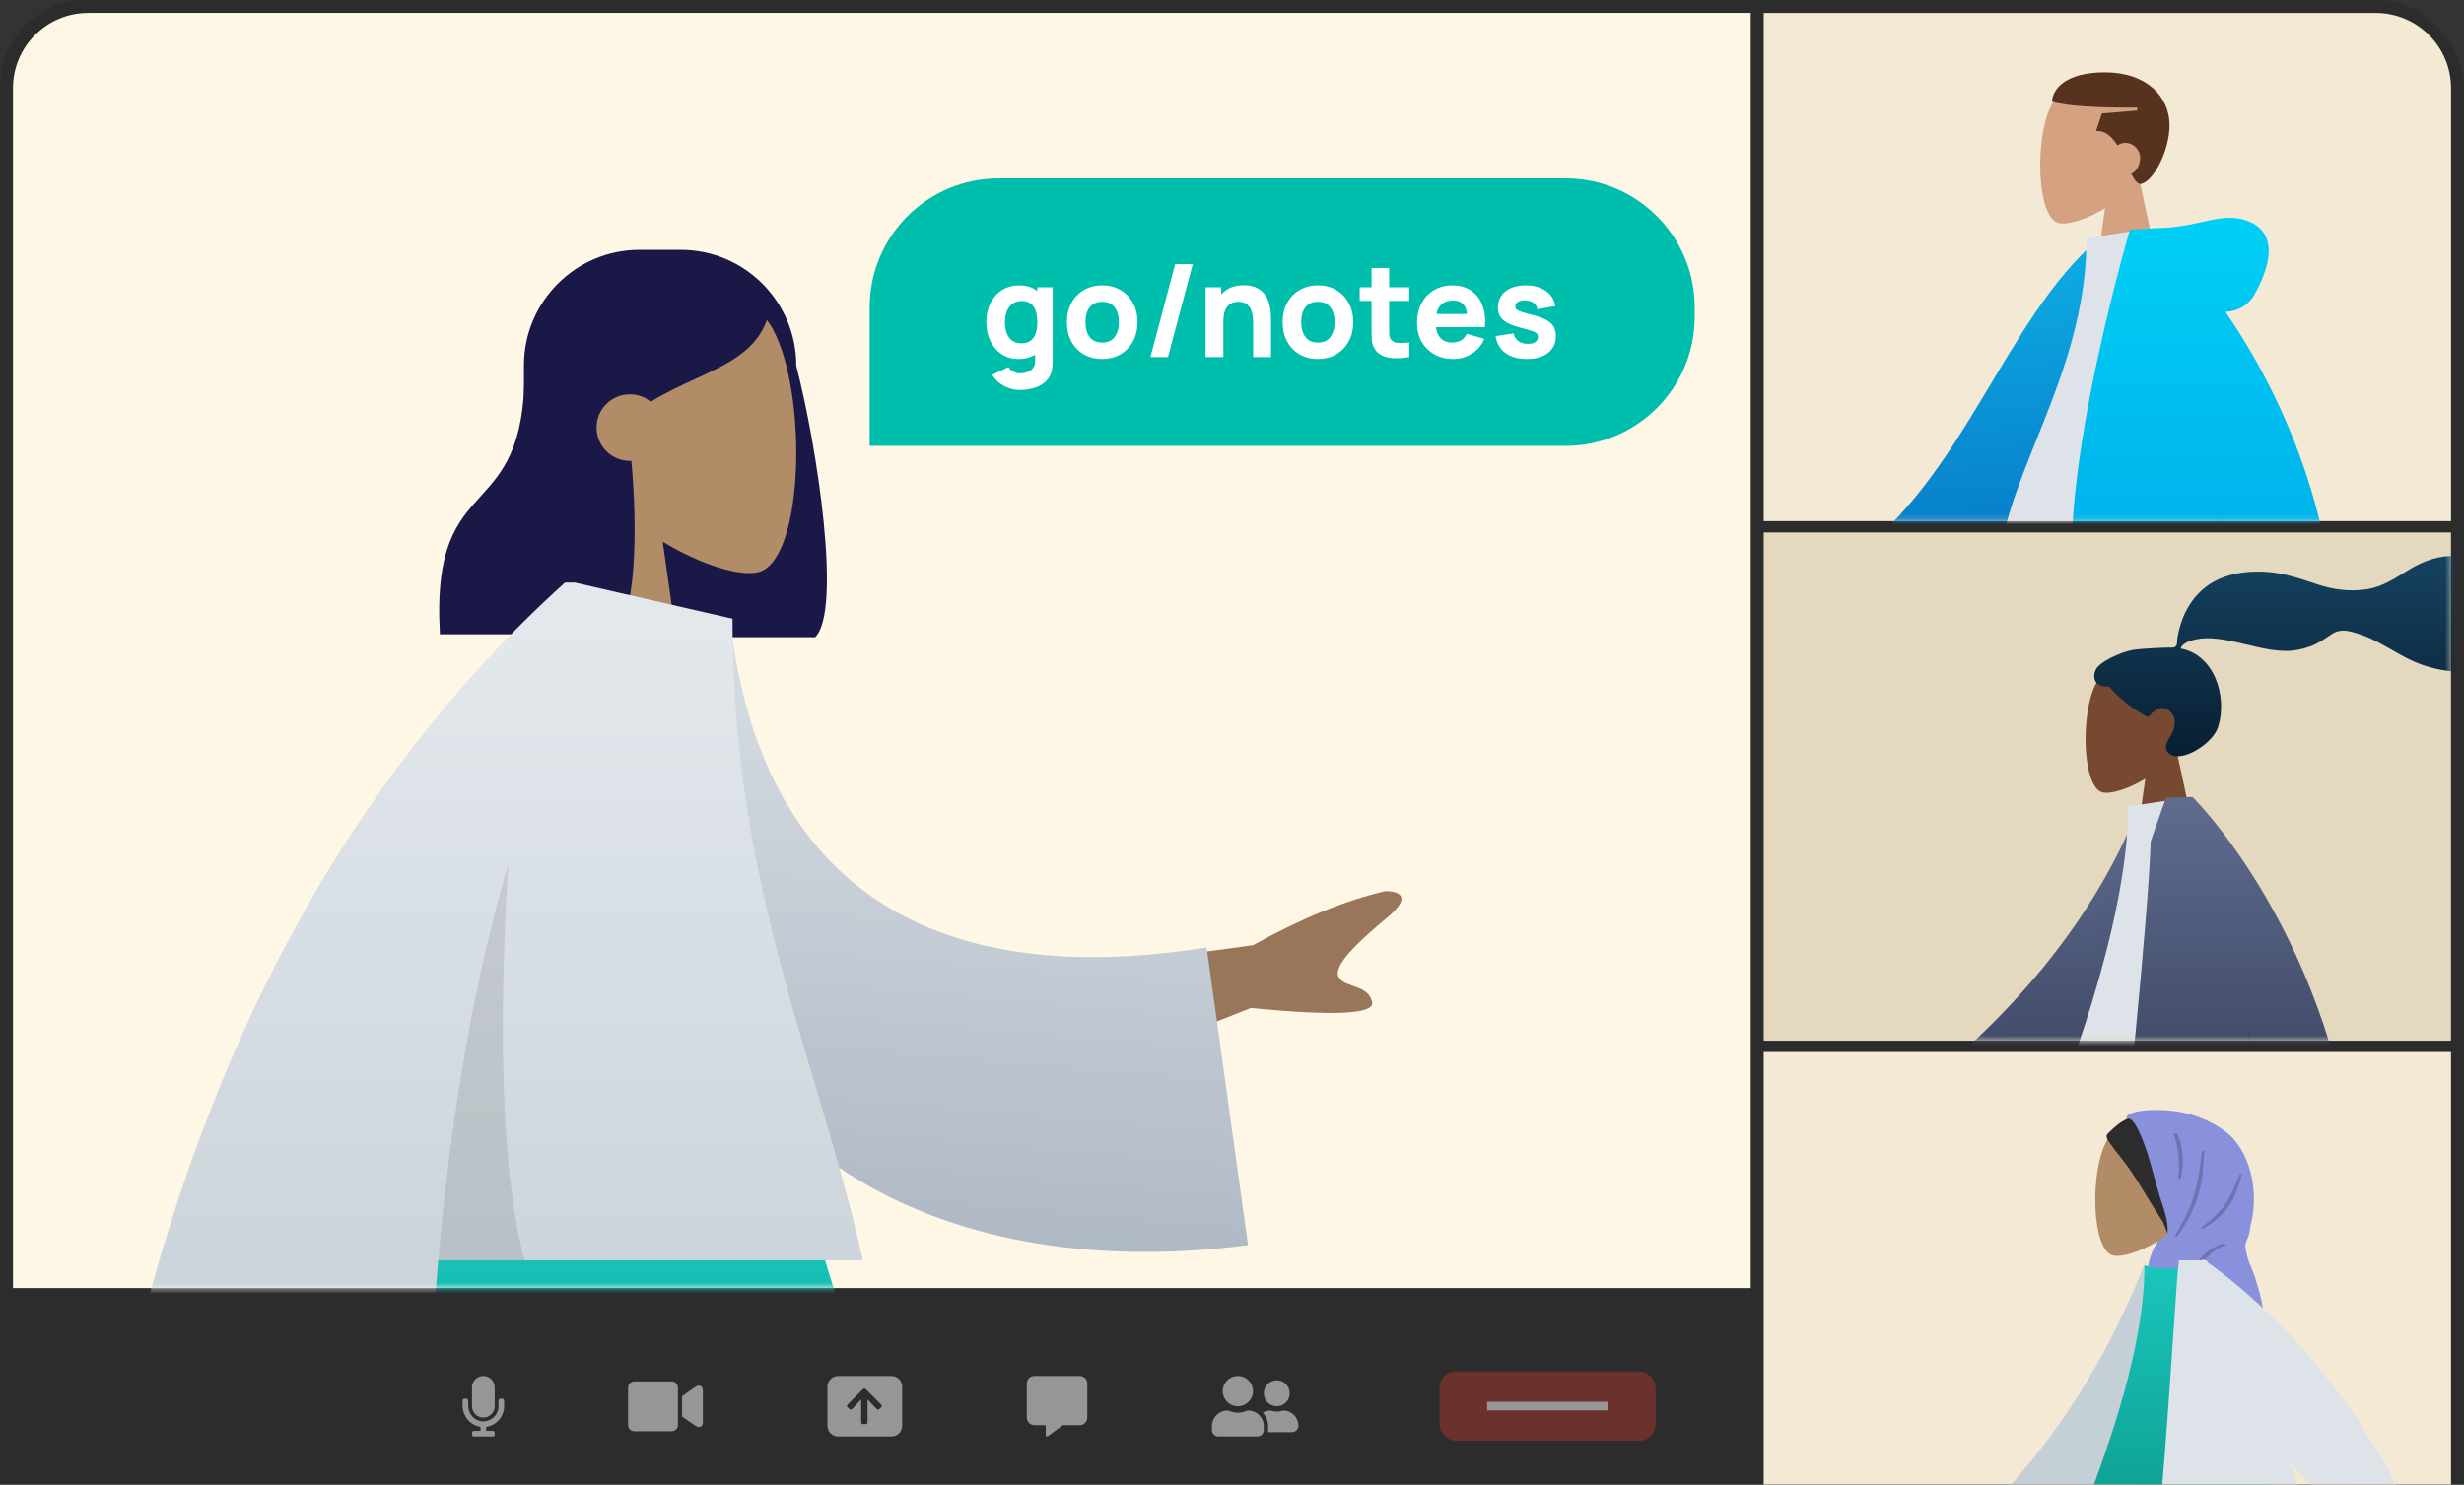 <svg width="458" height="276" viewBox="0 0 458 276" fill="none" xmlns="http://www.w3.org/2000/svg">
<rect x="0" y="0" width="458" height="276" fill="#333333" stroke="none"/>
<rect width="458" height="292.477" rx="16" fill="#2C2C2C"/>
<g opacity="0.5">
<rect x="267.569" y="254.969" width="40.175" height="12.856" rx="3" fill="#AA352D"/>
<rect x="276.409" y="260.602" width="22.498" height="1.607" fill="white"/>
</g>
<path opacity="0.5" d="M230.09 261.437C231.644 261.437 232.902 260.179 232.902 258.625C232.902 257.07 231.644 255.812 230.09 255.812C228.536 255.812 227.278 257.07 227.278 258.625C227.278 260.179 228.536 261.437 230.09 261.437ZM232.019 262.241H231.81C231.288 262.492 230.708 262.642 230.09 262.642C229.472 262.642 228.895 262.492 228.37 262.241H228.162C226.565 262.241 225.269 263.536 225.269 265.133V265.856C225.269 266.522 225.809 267.062 226.474 267.062H233.706C234.371 267.062 234.911 266.522 234.911 265.856V265.133C234.911 263.536 233.615 262.241 232.019 262.241ZM237.322 261.437C238.652 261.437 239.732 260.357 239.732 259.027C239.732 257.696 238.652 256.616 237.322 256.616C235.991 256.616 234.911 257.696 234.911 259.027C234.911 260.357 235.991 261.437 237.322 261.437ZM238.527 262.241H238.432C238.082 262.361 237.713 262.441 237.322 262.441C236.93 262.441 236.561 262.361 236.212 262.241H236.116C235.604 262.241 235.132 262.389 234.718 262.627C235.33 263.288 235.715 264.164 235.715 265.133V266.097C235.715 266.153 235.702 266.205 235.7 266.258H240.134C240.799 266.258 241.339 265.718 241.339 265.053C241.339 263.499 240.081 262.241 238.527 262.241Z" fill="white"/>
<path opacity="0.5" d="M200.699 255.812H192.263C191.487 255.812 190.856 256.443 190.856 257.219V263.546C190.856 264.321 191.487 264.952 192.263 264.952H194.372V266.797C194.372 267.013 194.618 267.138 194.791 267.01L197.535 264.952H200.699C201.474 264.952 202.105 264.321 202.105 263.546V257.219C202.105 256.443 201.474 255.812 200.699 255.812Z" fill="white"/>
<path opacity="0.5" fill-rule="evenodd" clip-rule="evenodd" d="M155.801 255.812C154.696 255.812 153.801 256.708 153.801 257.813V265.062C153.801 266.166 154.696 267.062 155.801 267.062H165.697C166.802 267.062 167.697 266.166 167.697 265.062V257.812C167.697 256.708 166.802 255.812 165.697 255.812H155.801ZM157.545 261.624L157.873 261.952C158.013 262.094 158.242 262.091 158.379 261.946L160.075 260.167V264.411C160.075 264.608 160.233 264.766 160.429 264.766H160.902C161.098 264.766 161.256 264.608 161.256 264.411V260.167L162.95 261.945C163.087 262.088 163.316 262.091 163.457 261.951L163.785 261.623C163.923 261.485 163.923 261.261 163.785 261.122L160.915 258.253C160.778 258.114 160.553 258.114 160.414 258.253L157.545 261.124C157.406 261.261 157.406 261.485 157.545 261.624Z" fill="white"/>
<path opacity="0.5" d="M124.858 256.824H117.901C117.264 256.824 116.748 257.34 116.748 257.977V264.935C116.748 265.572 117.264 266.088 117.901 266.088H124.858C125.495 266.088 126.012 265.572 126.012 264.935V257.977C126.012 257.34 125.495 256.824 124.858 256.824ZM129.428 257.734L126.784 259.558V263.355L129.428 265.176C129.939 265.529 130.644 265.169 130.644 264.554V258.356C130.644 257.743 129.941 257.382 129.428 257.734Z" fill="white"/>
<path opacity="0.5" d="M89.84 263.546C91.004 263.546 91.949 262.602 91.949 261.437V257.922C91.949 256.757 91.004 255.812 89.84 255.812C88.675 255.812 87.73 256.757 87.73 257.922V261.437C87.73 262.602 88.675 263.546 89.84 263.546ZM93.355 260.031H93.003C92.809 260.031 92.652 260.188 92.652 260.382V261.437C92.652 263.08 91.235 264.399 89.558 264.236C88.097 264.093 87.027 262.78 87.027 261.312V260.382C87.027 260.188 86.87 260.031 86.676 260.031H86.324C86.13 260.031 85.973 260.188 85.973 260.382V261.265C85.973 263.234 87.378 264.99 89.312 265.257V266.007H88.082C87.888 266.007 87.73 266.164 87.73 266.359V266.71C87.73 266.904 87.888 267.062 88.082 267.062H91.597C91.791 267.062 91.949 266.904 91.949 266.71V266.359C91.949 266.164 91.791 266.007 91.597 266.007H90.367V265.265C92.25 265.007 93.706 263.39 93.706 261.437V260.382C93.706 260.188 93.549 260.031 93.355 260.031Z" fill="white"/>
<path d="M327.829 195.574H455.587V284.051C455.587 287.365 452.901 290.051 449.587 290.051H327.829V195.574Z" fill="#F3E9D4"/>
<mask id="mask0_2185_20089" style="mask-type:alpha" maskUnits="userSpaceOnUse" x="327" y="195" width="129" height="96">
<path d="M327.828 195.625H455.586V284.102C455.586 287.416 452.9 290.102 449.586 290.102H327.828V195.625Z" fill="#F1F2F4"/>
</mask>
<g mask="url(#mask0_2185_20089)">
<path fill-rule="evenodd" clip-rule="evenodd" d="M401.044 230.764C397.644 232.813 394.304 233.803 392.736 233.398C388.805 232.385 388.443 218.002 391.485 212.332C394.527 206.662 410.166 204.19 410.954 215.425C411.228 219.324 409.59 222.804 407.171 225.643L411.509 245.859H398.91L401.044 230.764Z" fill="#B28B67"/>
<path fill-rule="evenodd" clip-rule="evenodd" d="M394.324 208.593C394.613 208.421 395.217 208.058 395.522 207.926C395.595 207.894 396.102 207.533 396.115 207.537C396.499 207.667 397.61 208.145 397.706 208.558C397.72 208.589 397.735 208.618 397.749 208.644C397.906 208.93 398.051 209.223 398.189 209.52C398.491 210.172 398.752 210.853 399.001 211.529C399.487 212.845 399.909 214.192 400.297 215.542C400.692 216.916 401.027 218.306 401.402 219.686C401.942 221.672 402.633 223.609 403.169 225.593C403.512 226.861 403.702 228.143 403.612 229.447C403.611 229.463 403.611 229.478 403.609 229.494C403.609 229.501 403.608 229.507 403.607 229.514C403.592 229.714 403.57 229.915 403.541 230.117C403.516 230.289 403.49 230.462 403.463 230.635C402.973 229.659 402.6 228.583 402.203 227.561C402.164 227.461 402.127 227.36 402.091 227.259C401.963 227.052 401.832 226.847 401.7 226.642C400.868 225.35 400.033 224.063 399.235 222.747C397.801 220.382 396.379 217.966 394.678 215.794C394.176 215.152 393.662 214.52 393.166 213.874C392.883 213.506 392.609 213.132 392.343 212.751C392.152 212.478 391.326 211.529 391.625 210.959C391.778 210.667 393.576 209.04 394.324 208.593Z" fill="#2C2C2C"/>
<path fill-rule="evenodd" clip-rule="evenodd" d="M395.431 207.974C395.151 208.068 395.287 207.484 395.559 207.279C396.818 206.327 401.633 205.981 405.823 206.851C408.629 207.434 411.894 208.884 414.135 210.748C416.156 212.429 417.546 215.123 418.262 217.726C419.013 220.459 419.127 223.309 418.708 226.111C418.616 226.727 418.419 227.314 418.309 227.916C418.185 228.595 418.121 229.248 417.9 229.909C417.765 230.313 417.535 230.709 417.419 231.115C417.287 231.579 417.368 232.008 417.464 232.48C417.62 233.249 417.815 234.017 418.091 234.751C418.505 235.854 419.008 236.887 419.324 238.031C419.743 239.554 421.499 244.509 420.216 245.86H395.796C396.41 244.182 398.256 242.208 398.63 240.413C398.85 239.355 398.955 237.045 398.978 236.961C399.528 233.167 400.603 231.356 401.276 230.698C401.949 230.041 402.845 229.839 402.891 229.268C403.082 226.91 402.144 224.65 401.456 222.449C400.637 219.825 400.036 217.136 399.191 214.522C398.817 213.364 396.889 207.484 395.431 207.974Z" fill="#8991DC"/>
<path fill-rule="evenodd" clip-rule="evenodd" d="M404.914 219.161C405.112 215.169 404.914 213.609 403.994 210.688H404.561C405.459 211.847 406.21 215.394 405.366 219.161H404.914ZM416.043 218.973C416.142 218.731 416.243 218.483 416.348 218.228L416.709 218.402C415.57 222.568 414.185 225.784 409.427 228.48L409.057 228.221C413.556 225.057 414.521 222.696 416.043 218.973ZM409.297 213.991C409.249 214.352 409.204 214.704 409.159 215.048C408.475 220.325 408.042 223.672 404.23 229.742L404.662 229.874C408.84 224.245 409.503 219.651 409.7 214.023L409.297 213.991ZM413.413 231.098L413.782 231.547C411.931 231.935 410.672 233.297 409.229 234.857C407.702 236.509 405.969 238.384 403.11 239.564L402.579 239.242C405.7 237.619 407.152 236.007 408.42 234.598C409.732 233.14 410.847 231.902 413.413 231.098Z" fill="black" fill-opacity="0.2"/>
<path fill-rule="evenodd" clip-rule="evenodd" d="M456.464 308.479C454.506 305.602 443.181 275.014 443.181 275.014L433.883 276.364C433.883 276.364 448.854 308.845 449.935 310.72C451.34 313.155 450.097 317.155 449.255 319.867C449.125 320.287 449.004 320.676 448.904 321.023C450.674 321.534 451.347 320.521 452.056 319.453C452.858 318.247 453.706 316.971 456.234 317.741C457.21 318.039 458.148 318.421 459.065 318.794C462.23 320.084 465.139 321.269 468.479 318.498C469.009 318.059 469.455 316.623 467.772 315.786C463.578 313.7 457.421 309.885 456.464 308.479ZM355.577 294.262L371.423 280.827L375.754 289.697L359.692 297.713C355.398 303.536 352.942 306.01 352.325 305.135C351.804 304.397 352.119 303.651 352.408 302.963C352.634 302.427 352.845 301.927 352.634 301.495C352.152 300.508 349.017 300.835 346.055 301.272C343.093 301.709 343.868 300.323 344.54 299.619C347.453 297.587 351.132 295.801 355.577 294.262Z" fill="#B28B67"/>
<path fill-rule="evenodd" clip-rule="evenodd" d="M404.319 237.11L398.558 235.205C390.743 254.728 379.087 273.618 359.613 289.573L364.429 297.882C381.544 287.8 397.745 279.968 404.319 264.84C406.526 259.762 404.499 243.181 404.319 237.11Z" fill="#C5CFD6"/>
<path fill-rule="evenodd" clip-rule="evenodd" d="M424.108 292.057C424.108 292.057 399.352 294.682 385.137 292.057C383.963 291.84 383.777 289.874 384.322 288.54C392.801 267.764 398.616 249.636 398.616 235.205C400.949 236.382 406.784 235.558 406.784 235.558C417.238 250.429 422.043 267.492 424.108 292.057Z" fill="url(#paint0_linear_2185_20089)"/>
<path fill-rule="evenodd" clip-rule="evenodd" d="M409.78 234.311C409.51 234.13 409.368 234.039 409.368 234.039L409.383 234.311H405.026C404.807 235.599 404.487 240.371 404.019 247.329C402.32 272.615 398.681 326.771 390.935 347.496H444.379C443.251 323.933 434.564 295.756 425.565 271.83C432.206 278.437 439.961 289.512 446.229 307.949L456.239 305.379C446.037 261.419 416.148 238.748 410.349 234.702C410.292 234.571 410.236 234.441 410.18 234.311H409.78Z" fill="#DDE3E9"/>
</g>
<path d="M327.829 98.996H455.587V193.473H327.829V98.996Z" fill="#E4D8BE"/>
<mask id="mask1_2185_20089" style="mask-type:alpha" maskUnits="userSpaceOnUse" x="327" y="99" width="129" height="95">
<path d="M327.828 99.016H455.586V193.493H327.828V99.016Z" fill="#F1F2F4"/>
</mask>
<g mask="url(#mask1_2185_20089)">
<path fill-rule="evenodd" clip-rule="evenodd" d="M398.762 144.778C395.501 146.744 392.297 147.693 390.793 147.306C387.022 146.334 386.675 132.538 389.593 127.099C392.511 121.661 407.511 119.29 408.268 130.066C408.53 133.806 406.96 137.143 404.639 139.867L408.8 159.258H396.715L398.762 144.778Z" fill="#784931"/>
<path fill-rule="evenodd" clip-rule="evenodd" d="M396.481 120.83C398.074 120.569 402.363 120.39 403.154 120.39C403.659 120.39 404.207 120.505 404.506 120.041C404.751 119.661 404.661 119.018 404.734 118.577C404.819 118.065 404.94 117.559 405.062 117.055C405.409 115.62 405.935 114.254 406.669 112.972C408.048 110.567 410.068 108.683 412.618 107.586C415.434 106.376 418.621 106.098 421.65 106.344C424.891 106.607 427.825 107.677 430.886 108.684C433.802 109.643 436.857 110.021 439.907 109.552C442.98 109.08 445.302 107.415 447.895 105.834C450.548 104.215 453.581 103.157 456.718 103.4C459.647 103.627 462.346 104.836 464.767 106.452C467.033 107.963 468.902 109.781 469.958 112.34C471.093 115.093 471.092 118.115 469.225 120.547C466.519 124.074 461.494 124.986 457.315 124.895C454.897 124.843 452.522 124.401 450.24 123.599C447.196 122.528 444.565 120.713 441.717 119.241C440.381 118.55 438.999 117.982 437.551 117.573C436.146 117.177 434.762 116.995 433.49 117.843C432.144 118.741 430.938 119.624 429.398 120.186C427.921 120.725 426.357 121.027 424.783 121.014C421.721 120.991 418.703 120.037 415.729 119.398C413.304 118.877 410.709 118.358 408.237 118.858C407.206 119.067 405.699 119.499 405.326 120.571C411.597 121.708 414.06 129.463 412.292 135.157C411.338 138.23 405.602 141.822 403.372 140.207C401.959 139.183 402.817 137.839 403.372 136.952C404.435 135.254 404.799 133.072 402.832 131.889C401.135 130.869 399.351 133.292 399.317 133.289C398.851 133.252 394.822 130.973 392.045 127.648C389.306 127.81 388.891 126.004 389.545 124.527C390.199 123.05 394.281 121.192 396.481 120.83Z" fill="url(#paint1_linear_2185_20089)"/>
<path fill-rule="evenodd" clip-rule="evenodd" d="M354.231 206.972L368.495 193.057L373.232 201.254L358.4 209.999C354.681 215.858 352.496 218.389 351.847 217.593C351.299 216.922 351.55 216.187 351.781 215.509C351.961 214.982 352.129 214.489 351.899 214.09C351.371 213.178 348.394 213.7 345.589 214.316C342.784 214.933 343.433 213.555 344.029 212.836C346.68 210.697 350.08 208.742 354.231 206.972ZM438.308 227.189C436.832 224.195 431.807 195.019 431.807 195.019L421.285 195.06C421.285 195.06 431.03 226.521 431.807 228.446C432.816 230.947 431.102 234.58 429.94 237.044C429.76 237.425 429.594 237.778 429.452 238.095C431.065 238.816 431.84 237.944 432.656 237.025C433.579 235.986 434.555 234.887 436.853 235.956C437.74 236.369 438.58 236.857 439.401 237.334C442.236 238.982 444.84 240.496 448.383 238.31C448.945 237.963 449.56 236.659 448.073 235.639C444.368 233.099 439.029 228.652 438.308 227.189Z" fill="#784931"/>
<path fill-rule="evenodd" clip-rule="evenodd" d="M401.904 150.865L397.55 150.118C390.053 168.845 376.966 185.86 358.286 201.165L372.401 218.313C391.078 196.522 402.591 174.039 401.904 150.865Z" fill="url(#paint2_linear_2185_20089)"/>
<path fill-rule="evenodd" clip-rule="evenodd" d="M420.885 205.582H382.113C382.113 205.582 395.586 172.821 395.586 149.922L407.282 148.18C416.474 162.963 419.069 181.163 420.885 205.582Z" fill="#DDE3E9"/>
<path fill-rule="evenodd" clip-rule="evenodd" d="M438.508 222.199C434.268 174.361 407.539 148.18 407.539 148.18L407.53 148.188C407.528 148.185 407.527 148.182 407.525 148.18H406.762C405.391 148.227 402.587 148.35 402.587 148.35L399.761 156.426C399.313 171.196 394.524 215.958 394.524 215.958H419.903C419.86 218.01 419.764 220.092 419.61 222.199H438.508Z" fill="url(#paint3_linear_2185_20089)"/>
<path fill-rule="evenodd" clip-rule="evenodd" d="M419.898 216.156C420.101 207.219 419.308 198.827 417.985 191.232C417.294 200.244 415.848 211.088 412.828 216.156H419.898Z" fill="black" fill-opacity="0.1"/>
</g>
<path d="M327.832 2.406H441.59C449.322 2.406 455.59 8.674 455.59 16.406V96.883H327.832V2.406Z" fill="#F3E9D4"/>
<mask id="mask2_2185_20089" style="mask-type:alpha" maskUnits="userSpaceOnUse" x="327" y="2" width="129" height="95">
<path d="M327.832 2.406H439.59C448.426 2.406 455.59 9.57 455.59 18.406V96.883H327.832V2.406Z" fill="#F1F2F4"/>
</mask>
<g mask="url(#mask2_2185_20089)">
<path fill-rule="evenodd" clip-rule="evenodd" d="M391.279 38.714C387.741 40.846 384.265 41.877 382.633 41.456C378.541 40.401 378.165 25.431 381.331 19.53C384.497 13.628 400.774 11.056 401.594 22.749C401.879 26.807 400.175 30.429 397.657 33.384L402.172 54.425H389.059L391.279 38.714Z" fill="#D4A181"/>
<path fill-rule="evenodd" clip-rule="evenodd" d="M397.254 20.004C389.687 20.058 384.422 19.739 381.409 18.911C381.547 16.346 384.213 13.447 391.244 13.447C399.067 13.447 403.265 18.007 403.265 23.282C403.265 28.102 400.162 33.971 397.801 34.21C397.189 34.076 396.666 33.339 396.147 32.323C397.12 31.85 397.801 30.735 397.801 29.293C397.801 27.906 396.578 26.561 395.069 26.561C394.519 26.561 394.006 26.739 393.577 27.034C392.586 25.438 391.344 24.245 389.605 24.375L390.698 21.097L397.254 20.55V20.004Z" fill="#57331F"/>
<path fill-rule="evenodd" clip-rule="evenodd" d="M342.791 105.585L360.22 92.787L364.073 102.311L346.813 109.468C341.932 115.202 339.203 117.592 338.625 116.639C338.138 115.835 338.519 115.083 338.87 114.39C339.143 113.85 339.398 113.346 339.21 112.882C338.781 111.822 335.502 111.934 332.395 112.173C329.288 112.411 330.194 111.029 330.943 110.346C334.115 108.448 338.064 106.861 342.791 105.585ZM434.191 128.137C432.59 124.888 427.137 93.229 427.137 93.229L415.719 93.274C415.719 93.274 426.295 127.412 427.137 129.501C428.232 132.215 426.372 136.157 425.111 138.83C424.916 139.244 424.735 139.627 424.582 139.971C426.332 140.754 427.173 139.807 428.059 138.809C429.06 137.682 430.119 136.49 432.612 137.65C433.575 138.098 434.487 138.628 435.378 139.145C438.454 140.933 441.28 142.576 445.124 140.204C445.733 139.828 446.401 138.412 444.787 137.306C440.767 134.549 434.974 129.725 434.191 128.137Z" fill="#D4A181"/>
<path fill-rule="evenodd" clip-rule="evenodd" d="M394.689 45.318L389.964 44.508C372.435 59.651 365.234 88.743 343.747 104.154L348.919 110.565C386.196 105.95 395.435 70.464 394.689 45.318Z" fill="url(#paint4_linear_2185_20089)"/>
<path fill-rule="evenodd" clip-rule="evenodd" d="M415.285 104.692C415.285 104.692 386.869 104.692 373.48 104.692C371.57 104.692 371.93 101.934 372.206 100.542C375.393 84.478 387.834 67.162 387.834 44.295L399.892 42.404C409.866 58.445 413.316 78.195 415.285 104.692Z" fill="#DDE3E9"/>
<path fill-rule="evenodd" clip-rule="evenodd" d="M419.986 116.166C421.865 120.678 423.707 124.616 425.443 127.64H434.409C435.373 96.452 423.565 72.453 413.683 57.983C415.878 57.826 417.858 56.908 419.11 54.649C423.517 46.696 421.926 42.318 417.215 40.879C414.625 40.087 412.189 40.627 409.274 41.274C406.888 41.803 404.18 42.404 400.804 42.404C400.803 42.404 400.802 42.404 400.8 42.404C400.473 42.404 400.175 42.426 399.905 42.468L395.904 42.696C395.904 42.696 379.658 97.756 386.943 116.166H419.986Z" fill="url(#paint5_linear_2185_20089)"/>
<path fill-rule="evenodd" clip-rule="evenodd" d="M419.986 116.167C417.521 110.247 414.993 103.336 412.56 96.199C411.655 104.059 410.146 111.953 407.636 116.167H419.986Z" fill="black" fill-opacity="0.1"/>
</g>
<path d="M2.412 16.398C2.412 8.666 8.68 2.398 16.412 2.398H325.423V239.47H2.412V16.398Z" fill="#FFF7E6"/>
<mask id="mask3_2185_20089" style="mask-type:alpha" maskUnits="userSpaceOnUse" x="2" y="2" width="324" height="238">
<path d="M2.411 18.406C2.411 9.57 9.575 2.406 18.411 2.406H325.422V239.478H2.411V18.406Z" fill="#F9FAFB"/>
</mask>
<g mask="url(#mask3_2185_20089)">
<path fill-rule="evenodd" clip-rule="evenodd" d="M118.886 46.443C107.012 46.443 97.386 56.069 97.386 67.943V96.938C97.386 108.812 107.012 118.438 118.886 118.438H118.89C118.89 118.446 118.891 118.455 118.891 118.463H151.513C156.552 113.54 151.842 82.762 148.007 68.026V67.943C148.007 56.069 138.381 46.443 126.507 46.443H118.886Z" fill="#191847"/>
<path fill-rule="evenodd" clip-rule="evenodd" d="M123.186 100.714C130.471 105.105 137.628 107.226 140.988 106.36C149.412 104.189 150.187 73.368 143.668 61.218C137.15 49.068 103.638 43.772 101.949 67.846C101.363 76.201 104.871 83.657 110.055 89.742L100.76 133.062H127.758L123.186 100.714Z" fill="#B28B67"/>
<path fill-rule="evenodd" clip-rule="evenodd" d="M98.377 67.986C99.161 67.211 99.919 66.461 100.672 65.79L100.635 64.915C100.635 64.915 109.109 47.568 122.135 47.568C135.15 47.568 139.266 53.619 142.765 58.762L142.774 58.776C140.944 65.055 135.429 67.596 129.191 70.469C126.506 71.706 123.687 73.004 120.97 74.689C119.906 73.825 118.55 73.307 117.072 73.307C113.655 73.307 110.885 76.077 110.885 79.494C110.885 82.911 113.655 85.681 117.072 85.681C117.166 85.681 117.26 85.679 117.353 85.674C118.597 99.036 118.098 114.295 114.391 117.917H81.769C80.832 101.646 85.041 97.005 89.342 92.262C93.389 87.799 97.518 83.247 97.518 68.832C97.808 68.549 98.094 68.266 98.377 67.986L98.377 67.986Z" fill="#191847"/>
<path fill-rule="evenodd" clip-rule="evenodd" d="M150.557 358.972C150.297 358.58 150.077 358.155 149.902 357.694C146.295 348.155 88.518 245.244 82.762 226.43H147.811C152.187 240.735 171.885 330.506 174.657 348.417C183.404 376.669 201.412 468.168 203.711 474.507C206.13 481.175 192.522 488.121 188.896 479.924C183.126 466.88 169.379 430.787 163.257 408.749C157.519 388.088 152.846 369.501 150.557 358.972Z" fill="#997659"/>
<path fill-rule="evenodd" clip-rule="evenodd" d="M97.337 371.536C70.922 378.212 -25.698 390.282 -32.328 392.175C-39.149 394.122 -45.129 380.063 -36.699 377.018C-23.284 372.172 13.68 360.976 36.091 356.407C54.118 352.731 70.567 349.733 81.61 347.977C80.675 316.955 76.398 242.509 79.201 226.43H136.758C134.07 241.848 111.346 354.352 107.123 365.613C105.782 369.634 101.783 371.41 97.337 371.536Z" fill="#B28B67"/>
<path fill-rule="evenodd" clip-rule="evenodd" d="M79.387 226.431C79.387 226.431 117.432 215.546 151.381 226.431C159.256 262.357 178.389 276.617 181.754 331.699C143.507 350.703 96.261 318.145 56.889 336.678C45.64 310.755 61.389 248.327 79.387 226.431Z" fill="url(#paint6_linear_2185_20089)"/>
<path fill-rule="evenodd" clip-rule="evenodd" d="M232.918 175.724L188.504 181.782L196.472 201.681L232.511 187.393C248.045 188.925 255.556 188.557 255.045 186.286C254.614 184.372 252.963 183.794 251.442 183.262C250.257 182.847 249.152 182.46 248.764 181.49C247.877 179.276 252.926 174.687 257.903 170.538C262.88 166.389 259.539 165.626 257.439 165.687C249.977 167.436 241.803 170.782 232.918 175.724ZM16.84 284.821C20.136 278.133 48.981 192.062 48.981 192.062L73.613 192.155C73.613 192.155 33.098 283.33 31.362 287.63C29.108 293.217 32.937 301.334 35.534 306.837C35.935 307.689 36.308 308.478 36.623 309.185C33.02 310.797 31.29 308.849 29.465 306.794C27.404 304.474 25.224 302.019 20.091 304.407C18.108 305.33 16.231 306.421 14.397 307.486C8.064 311.168 2.246 314.549 -5.669 309.666C-6.923 308.892 -8.298 305.977 -4.976 303.699C3.301 298.023 15.228 288.09 16.84 284.821Z" fill="#997659"/>
<path fill-rule="evenodd" clip-rule="evenodd" d="M116.452 113.937L135.739 115.221C140.489 158.194 166.361 185.338 224.288 176.149L231.984 231.488C177.843 238.485 130.36 216.81 120.629 158.121C118.11 142.929 116.121 127.118 116.452 113.937Z" fill="url(#paint7_linear_2185_20089)"/>
<path fill-rule="evenodd" clip-rule="evenodd" d="M20.219 273.674C33.609 202.427 61.872 147.306 105.008 108.312H106.859H106.922L106.937 108.33L136.159 115.023C136.159 150.125 143.968 176.352 151.476 201.568C154.718 212.457 157.904 223.158 160.381 234.303H81.461C80.349 247.071 79.667 260.195 79.311 273.674H20.219Z" fill="url(#paint8_linear_2185_20089)"/>
<path fill-rule="evenodd" clip-rule="evenodd" d="M81.461 234.302C83.724 208.306 87.766 183.782 94.447 160.73C92.983 185.382 92.576 215.963 97.501 234.302H81.461Z" fill="black" fill-opacity="0.1"/>
<path d="M315.005 57.156C315.005 43.901 304.26 33.156 291.005 33.156H185.648C172.393 33.156 161.648 43.901 161.648 57.156V82.894H291.005C304.26 82.894 315.005 72.149 315.005 58.894V57.156Z" fill="#00BEAC"/>
<path d="M189.595 72.495C188.859 72.495 188.159 72.375 187.495 72.135C186.831 71.903 186.235 71.575 185.707 71.151C185.187 70.735 184.763 70.247 184.435 69.687L187.459 68.223C187.667 68.607 187.963 68.899 188.347 69.099C188.739 69.299 189.163 69.399 189.619 69.399C190.107 69.399 190.567 69.315 190.999 69.147C191.431 68.987 191.775 68.743 192.031 68.415C192.295 68.095 192.419 67.695 192.403 67.215V63.447H192.811V53.415H195.667V67.263C195.667 67.583 195.651 67.883 195.619 68.163C195.595 68.451 195.547 68.735 195.475 69.015C195.267 69.807 194.879 70.459 194.311 70.971C193.751 71.483 193.063 71.863 192.247 72.111C191.431 72.367 190.547 72.495 189.595 72.495ZM189.307 66.735C188.115 66.735 187.071 66.435 186.175 65.835C185.279 65.235 184.579 64.419 184.075 63.387C183.579 62.355 183.331 61.191 183.331 59.895C183.331 58.575 183.583 57.403 184.087 56.379C184.599 55.347 185.315 54.535 186.235 53.943C187.155 53.351 188.235 53.055 189.475 53.055C190.707 53.055 191.743 53.355 192.583 53.955C193.423 54.555 194.059 55.371 194.491 56.403C194.923 57.435 195.139 58.599 195.139 59.895C195.139 61.191 194.919 62.355 194.479 63.387C194.047 64.419 193.399 65.235 192.535 65.835C191.671 66.435 190.595 66.735 189.307 66.735ZM189.835 63.831C190.563 63.831 191.143 63.667 191.575 63.339C192.015 63.011 192.331 62.551 192.523 61.959C192.715 61.367 192.811 60.679 192.811 59.895C192.811 59.111 192.715 58.423 192.523 57.831C192.331 57.239 192.023 56.779 191.599 56.451C191.183 56.123 190.635 55.959 189.955 55.959C189.227 55.959 188.627 56.139 188.155 56.499C187.691 56.851 187.347 57.327 187.123 57.927C186.899 58.519 186.787 59.175 186.787 59.895C186.787 60.623 186.895 61.287 187.111 61.887C187.327 62.479 187.659 62.951 188.107 63.303C188.555 63.655 189.131 63.831 189.835 63.831ZM204.86 66.735C203.556 66.735 202.412 66.443 201.428 65.859C200.444 65.275 199.676 64.471 199.124 63.447C198.58 62.415 198.308 61.231 198.308 59.895C198.308 58.543 198.588 57.355 199.148 56.331C199.708 55.299 200.48 54.495 201.464 53.919C202.448 53.343 203.58 53.055 204.86 53.055C206.164 53.055 207.308 53.347 208.292 53.931C209.284 54.515 210.056 55.323 210.608 56.355C211.16 57.379 211.436 58.559 211.436 59.895C211.436 61.239 211.156 62.427 210.596 63.459C210.044 64.483 209.272 65.287 208.28 65.871C207.296 66.447 206.156 66.735 204.86 66.735ZM204.86 63.687C205.908 63.687 206.688 63.335 207.2 62.631C207.72 61.919 207.98 61.007 207.98 59.895C207.98 58.743 207.716 57.823 207.188 57.135C206.668 56.447 205.892 56.103 204.86 56.103C204.148 56.103 203.564 56.263 203.108 56.583C202.652 56.903 202.312 57.347 202.088 57.915C201.872 58.483 201.764 59.143 201.764 59.895C201.764 61.055 202.024 61.979 202.544 62.667C203.072 63.347 203.844 63.687 204.86 63.687ZM218.443 49.095L213.835 66.375H217.099L221.707 49.095H218.443ZM232.938 66.375V60.255C232.938 59.959 232.922 59.583 232.89 59.127C232.858 58.663 232.758 58.199 232.59 57.735C232.422 57.271 232.146 56.883 231.762 56.571C231.386 56.259 230.85 56.103 230.154 56.103C229.874 56.103 229.574 56.147 229.254 56.235C228.934 56.323 228.634 56.495 228.354 56.751C228.074 56.999 227.842 57.367 227.658 57.855C227.482 58.343 227.394 58.991 227.394 59.799L225.522 58.911C225.522 57.887 225.73 56.927 226.146 56.031C226.562 55.135 227.186 54.411 228.018 53.859C228.858 53.307 229.914 53.031 231.186 53.031C232.202 53.031 233.03 53.203 233.67 53.547C234.31 53.891 234.806 54.327 235.158 54.855C235.518 55.383 235.774 55.935 235.926 56.511C236.078 57.079 236.17 57.599 236.202 58.071C236.234 58.543 236.25 58.887 236.25 59.103V66.375H232.938ZM224.082 66.375V53.415H226.986V57.711H227.394V66.375H224.082ZM244.961 66.735C243.657 66.735 242.513 66.443 241.529 65.859C240.545 65.275 239.777 64.471 239.225 63.447C238.681 62.415 238.409 61.231 238.409 59.895C238.409 58.543 238.689 57.355 239.249 56.331C239.809 55.299 240.581 54.495 241.565 53.919C242.549 53.343 243.681 53.055 244.961 53.055C246.265 53.055 247.409 53.347 248.393 53.931C249.385 54.515 250.157 55.323 250.709 56.355C251.261 57.379 251.537 58.559 251.537 59.895C251.537 61.239 251.257 62.427 250.697 63.459C250.145 64.483 249.373 65.287 248.381 65.871C247.397 66.447 246.257 66.735 244.961 66.735ZM244.961 63.687C246.009 63.687 246.789 63.335 247.301 62.631C247.821 61.919 248.081 61.007 248.081 59.895C248.081 58.743 247.817 57.823 247.289 57.135C246.769 56.447 245.993 56.103 244.961 56.103C244.249 56.103 243.665 56.263 243.209 56.583C242.753 56.903 242.413 57.347 242.189 57.915C241.973 58.483 241.865 59.143 241.865 59.895C241.865 61.055 242.125 61.979 242.645 62.667C243.173 63.347 243.945 63.687 244.961 63.687ZM261.952 66.375C261.056 66.543 260.176 66.615 259.312 66.591C258.456 66.575 257.688 66.427 257.008 66.147C256.336 65.859 255.824 65.399 255.472 64.767C255.152 64.175 254.984 63.575 254.968 62.967C254.952 62.351 254.944 61.655 254.944 60.879V49.815H258.208V60.687C258.208 61.191 258.212 61.647 258.22 62.055C258.236 62.455 258.32 62.775 258.472 63.015C258.76 63.471 259.22 63.719 259.852 63.759C260.484 63.799 261.184 63.767 261.952 63.663V66.375ZM252.736 55.935V53.415H261.952V55.935H252.736ZM270.138 66.735C268.81 66.735 267.638 66.451 266.622 65.883C265.614 65.307 264.822 64.519 264.246 63.519C263.678 62.511 263.394 61.359 263.394 60.063C263.394 58.647 263.674 57.415 264.234 56.367C264.794 55.319 265.566 54.507 266.55 53.931C267.534 53.347 268.666 53.055 269.946 53.055C271.306 53.055 272.462 53.375 273.414 54.015C274.366 54.655 275.07 55.555 275.526 56.715C275.982 57.875 276.142 59.239 276.006 60.807H272.778V59.607C272.778 58.287 272.566 57.339 272.142 56.763C271.726 56.179 271.042 55.887 270.09 55.887C268.978 55.887 268.158 56.227 267.63 56.907C267.11 57.579 266.85 58.575 266.85 59.895C266.85 61.103 267.11 62.039 267.63 62.703C268.158 63.359 268.93 63.687 269.946 63.687C270.586 63.687 271.134 63.547 271.59 63.267C272.046 62.987 272.394 62.583 272.634 62.055L275.898 62.991C275.41 64.175 274.638 65.095 273.582 65.751C272.534 66.407 271.386 66.735 270.138 66.735ZM265.842 60.807V58.383H274.434V60.807H265.842ZM283.779 66.735C282.147 66.735 280.827 66.367 279.819 65.631C278.819 64.887 278.211 63.839 277.995 62.487L281.331 61.983C281.467 62.591 281.767 63.067 282.231 63.411C282.703 63.755 283.299 63.927 284.019 63.927C284.611 63.927 285.067 63.815 285.387 63.591C285.707 63.359 285.867 63.039 285.867 62.631C285.867 62.375 285.803 62.171 285.675 62.019C285.547 61.859 285.259 61.703 284.811 61.551C284.371 61.399 283.683 61.199 282.747 60.951C281.691 60.679 280.847 60.375 280.215 60.039C279.583 59.703 279.127 59.303 278.847 58.839C278.567 58.367 278.427 57.799 278.427 57.135C278.427 56.303 278.639 55.583 279.063 54.975C279.487 54.359 280.083 53.887 280.851 53.559C281.627 53.223 282.539 53.055 283.587 53.055C284.603 53.055 285.503 53.211 286.287 53.523C287.071 53.835 287.703 54.279 288.183 54.855C288.671 55.431 288.971 56.111 289.083 56.895L285.747 57.495C285.691 57.015 285.483 56.635 285.123 56.355C284.763 56.075 284.275 55.911 283.659 55.863C283.059 55.823 282.575 55.903 282.207 56.103C281.847 56.303 281.667 56.591 281.667 56.967C281.667 57.191 281.743 57.379 281.895 57.531C282.055 57.683 282.379 57.839 282.867 57.999C283.363 58.159 284.115 58.367 285.123 58.623C286.107 58.879 286.895 59.179 287.487 59.523C288.087 59.859 288.523 60.267 288.795 60.747C289.067 61.219 289.203 61.791 289.203 62.463C289.203 63.791 288.723 64.835 287.763 65.595C286.803 66.355 285.475 66.735 283.779 66.735Z" fill="white"/>
</g>
<defs>
<linearGradient id="paint0_linear_2185_20089" x1="404.069" y1="235.205" x2="404.069" y2="293.369" gradientUnits="userSpaceOnUse">
<stop stop-color="#1AC6BC"/>
<stop offset="1" stop-color="#0B9487"/>
</linearGradient>
<linearGradient id="paint1_linear_2185_20089" x1="430.004" y1="103.365" x2="430.004" y2="140.607" gradientUnits="userSpaceOnUse">
<stop stop-color="#154261"/>
<stop offset="1" stop-color="#091F32"/>
</linearGradient>
<linearGradient id="paint2_linear_2185_20089" x1="377.979" y1="151.831" x2="383.709" y2="217.324" gradientUnits="userSpaceOnUse">
<stop stop-color="#5F6C8E"/>
<stop offset="1" stop-color="#313A55"/>
</linearGradient>
<linearGradient id="paint3_linear_2185_20089" x1="416.516" y1="148.18" x2="416.516" y2="222.199" gradientUnits="userSpaceOnUse">
<stop stop-color="#5F6C8E"/>
<stop offset="1" stop-color="#313A55"/>
</linearGradient>
<linearGradient id="paint4_linear_2185_20089" x1="366.751" y1="46.538" x2="372.175" y2="108.53" gradientUnits="userSpaceOnUse">
<stop stop-color="#0EADE4"/>
<stop offset="1" stop-color="#0675C5"/>
</linearGradient>
<linearGradient id="paint5_linear_2185_20089" x1="409.764" y1="40.484" x2="409.764" y2="127.64" gradientUnits="userSpaceOnUse">
<stop stop-color="#00D0F5"/>
<stop offset="1" stop-color="#00A3E7"/>
</linearGradient>
<linearGradient id="paint6_linear_2185_20089" x1="117.432" y1="220.988" x2="117.432" y2="337.892" gradientUnits="userSpaceOnUse">
<stop stop-color="#1AC6BC"/>
<stop offset="1" stop-color="#0B9487"/>
</linearGradient>
<linearGradient id="paint7_linear_2185_20089" x1="178.918" y1="118.999" x2="169.255" y2="229.445" gradientUnits="userSpaceOnUse">
<stop stop-color="#D8DEE4"/>
<stop offset="1" stop-color="#AFB9C5"/>
</linearGradient>
<linearGradient id="paint8_linear_2185_20089" x1="90.3" y1="108.312" x2="90.3" y2="273.674" gradientUnits="userSpaceOnUse">
<stop stop-color="#E4E9ED"/>
<stop offset="1" stop-color="#C5CFD6"/>
</linearGradient>
</defs>
</svg>
